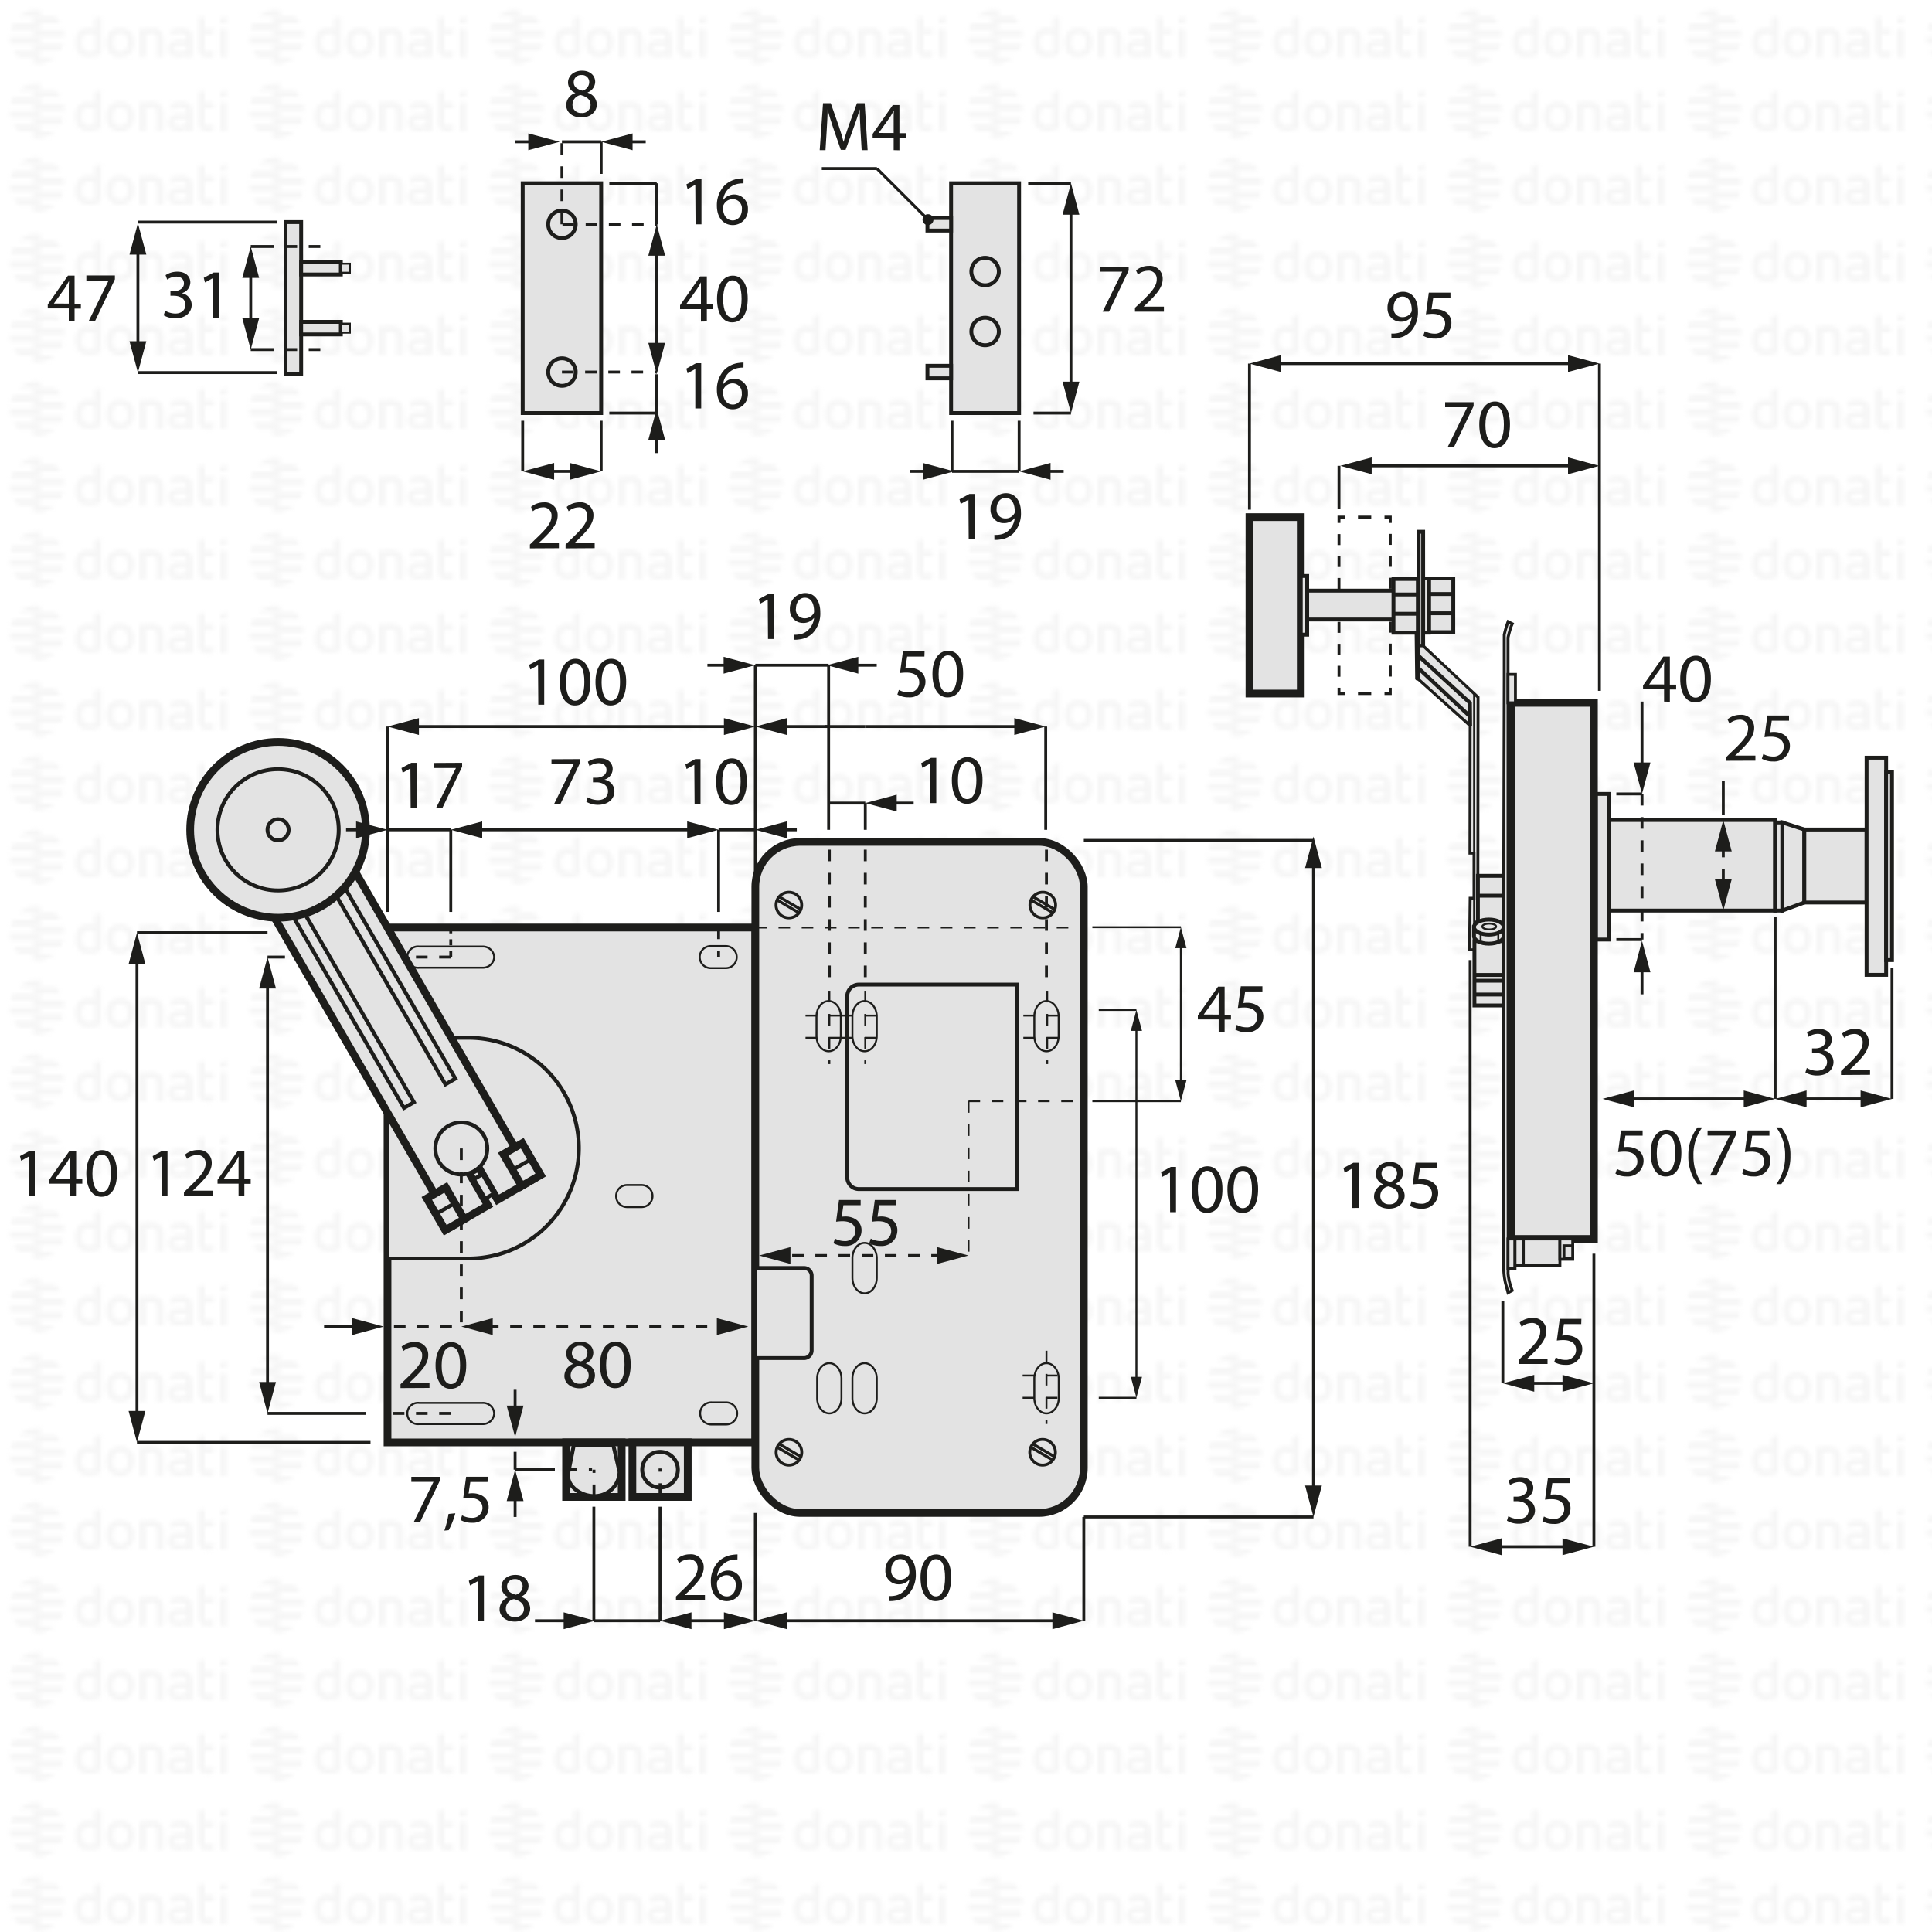 <svg xmlns="http://www.w3.org/2000/svg" xmlns:xlink="http://www.w3.org/1999/xlink" viewBox="0 0 500 500"><defs><style>.cls-1,.cls-10,.cls-11,.cls-13,.cls-16,.cls-17,.cls-18,.cls-20,.cls-21,.cls-4,.cls-5,.cls-6{fill:none;}.cls-2{fill:#f6f6f6;}.cls-3{fill:url(#DONATI_WATERMARK);}.cls-10,.cls-11,.cls-12,.cls-13,.cls-14,.cls-15,.cls-16,.cls-17,.cls-18,.cls-19,.cls-20,.cls-21,.cls-4,.cls-5,.cls-6,.cls-8,.cls-9{stroke:#1d1d1b;stroke-miterlimit:10;}.cls-12,.cls-17,.cls-18,.cls-20,.cls-4,.cls-5,.cls-6{stroke-width:0.75px;}.cls-5{stroke-dasharray:3.43 3.43;}.cls-6{stroke-dasharray:2.84 2.84;}.cls-7{fill:#1d1d1b;}.cls-12,.cls-14,.cls-15,.cls-19,.cls-8,.cls-9{fill:#e3e3e3;}.cls-8{stroke-width:2px;}.cls-11,.cls-14,.cls-15,.cls-16{stroke-linecap:round;}.cls-13,.cls-15,.cls-16,.cls-19,.cls-21{stroke-width:0.5px;}.cls-17{stroke-dasharray:3 3;}.cls-18,.cls-21{stroke-dasharray:3;}.cls-20{stroke-dasharray:1.55 1.55;}</style><pattern id="DONATI_WATERMARK" data-name="DONATI WATERMARK" width="61.14" height="57.34" patternUnits="userSpaceOnUse" viewBox="0 0 61.14 57.34"><rect class="cls-1" width="61.14" height="57.34"/><polygon class="cls-2" points="8.55 51.31 8.55 51.31 9.43 51.31 10.57 51.31 10.57 51.31 9.43 51.31 8.55 51.31 8.55 51.31"/><polygon class="cls-2" points="8.55 53.08 8.55 53.08 9.23 53.08 10.57 53.08 10.57 53.08 9.23 53.08 8.55 53.08 8.55 53.08"/><polygon class="cls-2" points="10.57 44.26 10.57 44.26 9.69 44.26 8.55 44.26 8.55 44.26 9.69 44.26 10.57 44.26 10.57 44.26"/><path class="cls-2" d="M57,44.21V42.86l1.69-.33v1.68Zm1.69,1.41V53h-1.7V45.62ZM53,47.12v3.43a1.2,1.2,0,0,0,.14.76.82.82,0,0,0,.69.22,5.65,5.65,0,0,0,1.22-.2l.22,0v1.6a7.58,7.58,0,0,1-1.57.23c-1.56,0-2.38-.9-2.38-2.59V42.86L53,42.53v3.08h2.28v1.51ZM49.82,53H48.19v-.27l-.24.06a8.27,8.27,0,0,1-1.86.3c-1.61,0-2.6-.85-2.6-2.22,0-1.08.55-2.37,3.21-2.37h1.47v-.46c0-.76-.39-1.09-1.28-1.09a8.18,8.18,0,0,0-2.13.38l-.56.16v-1.6l.21-.06A8.73,8.73,0,0,1,47,45.42c1.82,0,2.86.95,2.86,2.62v2.74h0V53Zm-1.64-1.72V50h-1.6c-1.24,0-1.4.48-1.4.9s.11.8,1.1.8a6.43,6.43,0,0,0,1.39-.21l.51-.13ZM40.57,53v-4.7c0-.92-.41-1.32-1.35-1.32a5.76,5.76,0,0,0-1.49.21V53H36V45.6h1.64a8,8,0,0,1,1.65-.17c1.88,0,3,1,3,2.77V53Zm-5.88-3.77c0,2.37-1.39,3.85-3.62,3.85s-3.56-1.48-3.56-3.85,1.38-3.84,3.61-3.84,3.57,1.47,3.57,3.84Zm-1.73,0c0-1.53-.67-2.37-1.89-2.37-1.52,0-1.84,1.29-1.84,2.37s.33,2.38,1.89,2.38S33,50.34,33,49.26Zm-6.8,2.28a1.16,1.16,0,0,1-1,1.22,8,8,0,0,1-2.25.32c-2.17,0-3.47-1.42-3.47-3.79s1.24-3.84,3.4-3.84a5.54,5.54,0,0,1,1.62.29V42.86l.19,0,.61-.12.6-.11.29-.06v9Zm-1.69-.19V47.26A7,7,0,0,0,23,47c-1.23,0-1.83.75-1.83,2.27s.63,2.28,1.87,2.28a6,6,0,0,0,1.46-.2ZM10.63,47.79H8.55V46h7.84a6.92,6.92,0,0,1,.22,1.77Zm.75-3.53H8.55V42.49h5.67a7.07,7.07,0,0,1,1.45,1.77ZM9.89,49.55h6.5a7,7,0,0,1-.72,1.76H8.55V49.55Zm0,3.53h4.34a7,7,0,0,1-3.65,1.68h-.08a5.74,5.74,0,0,1-.93.07,7.79,7.79,0,0,1-1-.07h0V53.08Z"/><path class="cls-2" d="M9.88,53.08h-5a7.17,7.17,0,0,1-1.44-1.76h7.12v1.76Zm0-3.53H2.72a7.25,7.25,0,0,1-.22-1.76h8.07v1.76ZM9.22,46H2.72a6.82,6.82,0,0,1,.73-1.76h7.12V46Zm0-3.53H4.89a7.11,7.11,0,0,1,3.66-1.68h.07a7.3,7.3,0,0,1,.94-.07,7.93,7.93,0,0,1,1,.07h0v1.68Z"/><polygon class="cls-2" points="8.55 32.2 8.55 32.2 9.43 32.2 10.57 32.2 10.57 32.2 9.43 32.2 8.55 32.2 8.55 32.2"/><polygon class="cls-2" points="8.55 33.96 8.55 33.97 9.23 33.97 10.57 33.97 10.57 33.96 9.23 33.96 8.55 33.96 8.55 33.96"/><polygon class="cls-2" points="10.57 25.14 10.57 25.14 9.69 25.14 8.55 25.14 8.55 25.14 9.69 25.14 10.57 25.14 10.57 25.14"/><path class="cls-2" d="M57,25.09V23.74l1.69-.32v1.67Zm1.69,1.42v7.4h-1.7v-7.4ZM53,28v3.44a1.22,1.22,0,0,0,.14.76.85.85,0,0,0,.69.22,5.65,5.65,0,0,0,1.22-.2l.22,0v1.59A7.58,7.58,0,0,1,53.7,34c-1.56,0-2.38-.89-2.38-2.59V23.74L53,23.42v3.07h2.28V28Zm-3.19,5.91H48.19v-.27L48,33.7a8.27,8.27,0,0,1-1.86.3c-1.61,0-2.6-.84-2.6-2.21,0-1.08.55-2.37,3.21-2.37h1.47V29c0-.76-.39-1.1-1.28-1.1a8.63,8.63,0,0,0-2.13.38l-.56.17v-1.6l.21-.06A8.79,8.79,0,0,1,47,26.3c1.82,0,2.86,1,2.86,2.63v2.73h0v2.25ZM48.18,32.2V30.84h-1.6c-1.24,0-1.4.48-1.4.9s.11.79,1.1.79a6.43,6.43,0,0,0,1.39-.21l.51-.12Zm-7.61,1.71v-4.7c0-.92-.41-1.31-1.35-1.31a5.76,5.76,0,0,0-1.49.21v5.8H36V26.49h1.64a7.39,7.39,0,0,1,1.65-.17c1.88,0,3,1,3,2.77v4.81Zm-5.88-3.76c0,2.37-1.39,3.84-3.62,3.84s-3.56-1.47-3.56-3.84,1.38-3.85,3.61-3.85,3.57,1.47,3.57,3.85Zm-1.73,0c0-1.54-.67-2.38-1.89-2.38-1.52,0-1.84,1.29-1.84,2.38s.33,2.37,1.89,2.37S33,31.23,33,30.15Zm-6.8,2.27a1.16,1.16,0,0,1-1,1.23,8.39,8.39,0,0,1-2.25.32c-2.17,0-3.47-1.42-3.47-3.8s1.24-3.83,3.4-3.83a5.47,5.47,0,0,1,1.62.28V23.74l.19,0,.61-.12.6-.12.29,0v9Zm-1.69-.19V28.15a7,7,0,0,0-1.5-.26c-1.23,0-1.83.74-1.83,2.27s.63,2.27,1.87,2.27a5.52,5.52,0,0,0,1.46-.2ZM10.63,28.67H8.55V26.91h7.84a6.79,6.79,0,0,1,.22,1.76Zm.75-3.53H8.55V23.38h5.67a7,7,0,0,1,1.45,1.76Zm-1.49,5.3h6.5a7.32,7.32,0,0,1-.72,1.76H8.55V30.44Zm0,3.53h4.34a7,7,0,0,1-3.65,1.68h-.08a7.14,7.14,0,0,1-.93.07,6.27,6.27,0,0,1-1-.08h0V34Z"/><path class="cls-2" d="M9.88,34h-5A7,7,0,0,1,3.45,32.2h7.12V34Zm0-3.52H2.72a7.4,7.4,0,0,1-.22-1.77h8.07v1.77Zm-.67-3.53H2.72a6.88,6.88,0,0,1,.73-1.77h7.12v1.77Zm0-3.53H4.89a7,7,0,0,1,3.66-1.69h.07a7.3,7.3,0,0,1,.94-.07,7.93,7.93,0,0,1,1,.08h0v1.69Z"/><polygon class="cls-2" points="8.55 13.09 8.55 13.09 9.43 13.09 10.57 13.09 10.57 13.09 9.43 13.09 8.55 13.09 8.55 13.09"/><polygon class="cls-2" points="8.55 14.85 8.55 14.85 9.23 14.85 10.57 14.85 10.57 14.85 9.23 14.85 8.55 14.85 8.55 14.85"/><polygon class="cls-2" points="10.57 6.03 10.57 6.03 9.69 6.03 8.55 6.03 8.55 6.03 9.69 6.03 10.57 6.03 10.57 6.03"/><path class="cls-2" d="M57,6V4.63l1.69-.33V6ZM58.64,7.4v7.4h-1.7V7.4ZM53,8.89v3.43a1.2,1.2,0,0,0,.14.76.83.83,0,0,0,.69.23,5.89,5.89,0,0,0,1.22-.21l.22,0v1.6a7.58,7.58,0,0,1-1.57.23c-1.56,0-2.38-.9-2.38-2.59V4.63L53,4.3V7.38h2.28V8.89ZM49.82,14.8H48.19v-.27l-.24.06a8.27,8.27,0,0,1-1.86.3c-1.61,0-2.6-.85-2.6-2.22,0-1.08.55-2.37,3.21-2.37h1.47V9.84c0-.76-.39-1.09-1.28-1.09a8.18,8.18,0,0,0-2.13.38l-.56.16V7.7l.21-.06A8.46,8.46,0,0,1,47,7.19c1.82,0,2.86,1,2.86,2.63v2.73h0V14.8Zm-1.64-1.72V11.72h-1.6c-1.24,0-1.4.48-1.4.9s.11.8,1.1.8a6.43,6.43,0,0,0,1.39-.21l.51-.13ZM40.57,14.8V10.1c0-.92-.41-1.31-1.35-1.31a5.61,5.61,0,0,0-1.49.2V14.8H36V7.37h1.64v0a7.5,7.5,0,0,1,1.65-.18c1.88,0,3,1,3,2.77V14.8ZM34.69,11c0,2.37-1.39,3.85-3.62,3.85S27.51,13.4,27.51,11s1.38-3.84,3.61-3.84S34.69,8.66,34.69,11ZM33,11c0-1.53-.67-2.37-1.89-2.37-1.52,0-1.84,1.29-1.84,2.37s.33,2.38,1.89,2.38S33,12.12,33,11Zm-6.8,2.28a1.15,1.15,0,0,1-1,1.22,8,8,0,0,1-2.25.32c-2.17,0-3.47-1.42-3.47-3.79s1.24-3.84,3.4-3.84a5.54,5.54,0,0,1,1.62.29V4.63l.19,0,.61-.12.6-.11.29-.06v9Zm-1.69-.19V9A7,7,0,0,0,23,8.77c-1.23,0-1.83.75-1.83,2.27s.63,2.28,1.87,2.28a6,6,0,0,0,1.46-.2ZM10.63,9.56H8.55V7.79h7.84a6.92,6.92,0,0,1,.22,1.77ZM11.38,6H8.55V4.26h5.67A7.07,7.07,0,0,1,15.67,6ZM9.89,11.32h6.5a7.23,7.23,0,0,1-.72,1.77H8.55V11.32Zm0,3.53h4.34a7,7,0,0,1-3.65,1.68h-.08a5.74,5.74,0,0,1-.93.06,6.28,6.28,0,0,1-1-.07h0V14.85Z"/><path class="cls-2" d="M9.88,14.85h-5a7,7,0,0,1-1.44-1.76h7.12v1.76Zm0-3.53H2.72A7.25,7.25,0,0,1,2.5,9.56h8.07v1.76ZM9.22,7.79H2.72A7,7,0,0,1,3.45,6h7.12V7.79Zm0-3.53H4.89A7.11,7.11,0,0,1,8.55,2.58h.07a7.3,7.3,0,0,1,.94-.07,7.93,7.93,0,0,1,1,.07h0V4.26Z"/></pattern></defs><title>DJ06745</title><g id="WATERMARK"><rect class="cls-3" width="500" height="500"/></g><g id="ILLUSTRAZIONE"><polyline class="cls-4" points="359.81 177.99 359.81 179.49 358.31 179.49"/><line class="cls-5" x1="354.88" y1="179.49" x2="349.74" y2="179.49"/><polyline class="cls-4" points="348.03 179.49 346.53 179.49 346.53 177.99"/><line class="cls-6" x1="346.53" y1="175.14" x2="346.53" y2="136.75"/><polyline class="cls-4" points="346.53 135.33 346.53 133.83 348.03 133.83"/><line class="cls-5" x1="351.45" y1="133.83" x2="356.6" y2="133.83"/><polyline class="cls-4" points="358.31 133.83 359.81 133.83 359.81 135.33"/><line class="cls-6" x1="359.81" y1="138.17" x2="359.81" y2="176.56"/><line class="cls-4" x1="323.36" y1="131.9" x2="323.36" y2="94.1"/><line class="cls-4" x1="413.93" y1="178.79" x2="413.93" y2="94.1"/><line class="cls-4" x1="330" y1="94.1" x2="407.28" y2="94.1"/><polygon class="cls-7" points="331.49 96.28 323.36 94.1 331.49 91.92 331.49 96.28"/><polygon class="cls-7" points="405.8 96.28 413.93 94.1 405.8 91.92 405.8 96.28"/><line class="cls-4" x1="346.53" y1="131.67" x2="346.53" y2="120.56"/><line class="cls-4" x1="407.28" y1="120.56" x2="353.5" y2="120.56"/><polygon class="cls-7" points="405.8 118.38 413.93 120.56 405.8 122.74 405.8 118.38"/><polygon class="cls-7" points="354.99 118.38 346.86 120.56 354.99 122.74 354.99 118.38"/><path class="cls-7" d="M360.08,86.33a6,6,0,0,0,1.28-.06,4.38,4.38,0,0,0,2.45-1.13A5.18,5.18,0,0,0,365.36,82h-.06a3.43,3.43,0,0,1-2.75,1.26,3.4,3.4,0,0,1-3.46-3.59,4,4,0,0,1,4-4.16c2.39,0,3.87,1.95,3.87,4.94a7.41,7.41,0,0,1-2,5.49,5.9,5.9,0,0,1-3.4,1.57,8.08,8.08,0,0,1-1.46.09Zm.58-6.74a2.25,2.25,0,0,0,2.25,2.49,2.61,2.61,0,0,0,2.3-1.22,1.08,1.08,0,0,0,.15-.58c0-2-.74-3.53-2.4-3.53C361.61,76.75,360.66,77.94,360.66,79.59Z"/><path class="cls-7" d="M375.38,77.07h-4.46l-.45,3a5.78,5.78,0,0,1,.95-.07,5,5,0,0,1,2.52.63,3.33,3.33,0,0,1,1.68,3,4.06,4.06,0,0,1-4.36,4,5.74,5.74,0,0,1-2.92-.72l.4-1.2a5.31,5.31,0,0,0,2.5.65A2.59,2.59,0,0,0,374,83.83c0-1.52-1-2.6-3.36-2.6a12.62,12.62,0,0,0-1.62.13l.75-5.62h5.6Z"/><path class="cls-7" d="M381.37,104.09v1l-5.1,10.66h-1.64l5.08-10.35v0H374v-1.31Z"/><path class="cls-7" d="M390.78,109.81c0,4-1.47,6.18-4.07,6.18-2.28,0-3.83-2.14-3.87-6s1.69-6.08,4.07-6.08S390.78,106.08,390.78,109.81Zm-6.35.18c0,3.05.93,4.77,2.37,4.77,1.62,0,2.4-1.89,2.4-4.88s-.74-4.77-2.38-4.77C385.43,105.11,384.43,106.81,384.43,110Z"/><rect class="cls-8" x="323.36" y="133.83" width="13.28" height="45.66"/><rect class="cls-9" x="336.64" y="149.06" width="1.66" height="15.19"/><rect class="cls-9" x="338.3" y="152.86" width="22.58" height="7.47"/><rect class="cls-9" x="360.63" y="149.83" width="6.31" height="13.91"/><line class="cls-10" x1="360.63" y1="153.85" x2="366.94" y2="153.85"/><line class="cls-10" x1="360.63" y1="158.84" x2="366.94" y2="158.84"/><rect class="cls-9" x="369.8" y="149.7" width="6.31" height="13.91"/><line class="cls-10" x1="369.8" y1="153.73" x2="376.11" y2="153.73"/><line class="cls-10" x1="369.8" y1="158.71" x2="376.11" y2="158.71"/><rect class="cls-9" x="368.31" y="149.7" width="1.49" height="14.03"/><rect class="cls-9" x="367.15" y="137.62" width="1.16" height="29.51"/><line class="cls-11" x1="366.61" y1="163.73" x2="366.75" y2="175.6"/><polygon class="cls-12" points="367.15 175.85 367.15 167.14 368.31 167.14 382.52 180.45 382.46 238.23 381.58 239.11 381.58 245.81 380.31 245.81 380.47 232.47 381.47 232.47 381.47 220.79 380.42 220.79 380.47 187.81 367.15 175.85"/><polyline class="cls-10" points="367.15 169.77 380.42 181.89 380.47 187.81"/><line class="cls-10" x1="367.15" y1="172.98" x2="380.47" y2="185.43"/><line class="cls-13" x1="381.5" y1="179.42" x2="381.5" y2="220.96"/><line class="cls-13" x1="381.5" y1="232.47" x2="381.5" y2="239.46"/><rect class="cls-14" x="382.48" y="226.66" width="6.7" height="14.4"/><line class="cls-11" x1="382.51" y1="231.81" x2="389.17" y2="231.81"/><rect class="cls-14" x="381.58" y="243.56" width="7.59" height="16.65"/><line class="cls-11" x1="381.9" y1="257.38" x2="388.93" y2="257.38"/><line class="cls-11" x1="381.9" y1="253.81" x2="388.93" y2="253.81"/><line class="cls-11" x1="381.9" y1="252.31" x2="388.93" y2="252.31"/><path class="cls-14" d="M389.17,242.28c0,1.08-1.72,1.95-3.85,1.95s-3.85-.87-3.85-1.95v-2.35h7.7Z"/><ellipse class="cls-14" cx="385.32" cy="239.93" rx="3.85" ry="1.95"/><ellipse class="cls-15" cx="385.41" cy="239.79" rx="1.79" ry="0.76"/><line class="cls-16" x1="383.18" y1="241.56" x2="383.18" y2="243.75"/><line class="cls-16" x1="387.76" y1="241.56" x2="387.76" y2="243.64"/><rect class="cls-8" x="391.18" y="181.89" width="21.33" height="138.75"/><path class="cls-12" d="M390.29,160.89a26,26,0,0,0-1,3.4c0,.71,0,11.42,0,11.42l-.13,50.95V328.59a19.73,19.73,0,0,0,.46,3.52c.37,1.33.66,2.45.66,2.45l1.08-.58a16.21,16.21,0,0,1-1.08-4.4c.09-1.37,0-37.77,0-37.77V165a28.79,28.79,0,0,1,.81-2.91l.29-.66Z"/><rect class="cls-12" x="390.27" y="174.53" width="1.92" height="7.36"/><rect class="cls-12" x="390.27" y="320.64" width="1.81" height="7.64"/><rect class="cls-12" x="392.08" y="320.64" width="2.16" height="6.81"/><rect class="cls-12" x="394.24" y="320.64" width="9.46" height="6.81"/><rect class="cls-12" x="403.7" y="320.64" width="3.32" height="5.26"/><rect class="cls-12" x="404.75" y="322.41" width="2.27" height="3.32"/><rect class="cls-9" x="413.04" y="205.47" width="3.36" height="37.69"/><rect class="cls-9" x="416.4" y="212.22" width="43" height="23.44"/><rect class="cls-9" x="459.41" y="212.86" width="1.87" height="22.8"/><polygon class="cls-9" points="461.27 235.66 466.96 233.57 466.96 214.68 461.27 212.86 461.27 235.66"/><rect class="cls-9" x="466.96" y="214.68" width="16.11" height="18.89"/><rect class="cls-9" x="483.07" y="196.09" width="5.06" height="56.2"/><rect class="cls-9" x="488.13" y="199.77" width="1.52" height="48.7"/><line class="cls-4" x1="388.93" y1="336.75" x2="388.93" y2="358"/><line class="cls-4" x1="412.5" y1="324.46" x2="412.5" y2="400.29"/><line class="cls-4" x1="395.57" y1="358" x2="405.86" y2="358"/><polygon class="cls-7" points="397.06 360.18 388.93 358 397.06 355.82 397.06 360.18"/><polygon class="cls-7" points="404.37 360.18 412.5 358 404.37 355.82 404.37 360.18"/><line class="cls-4" x1="380.47" y1="248.47" x2="380.47" y2="400.29"/><line class="cls-4" x1="387.12" y1="400.29" x2="405.86" y2="400.29"/><polygon class="cls-7" points="388.6 402.47 380.47 400.29 388.6 398.11 388.6 402.47"/><polygon class="cls-7" points="404.37 402.47 412.5 400.29 404.37 398.11 404.37 402.47"/><path class="cls-7" d="M390.36,392.39a5.41,5.41,0,0,0,2.59.73c2,0,2.67-1.29,2.65-2.26,0-1.64-1.49-2.35-3-2.35h-.89v-1.18h.89c1.15,0,2.61-.6,2.61-2,0-.94-.6-1.77-2.06-1.77a4.33,4.33,0,0,0-2.34.78l-.41-1.16a5.56,5.56,0,0,1,3.06-.9c2.3,0,3.35,1.37,3.35,2.79a2.91,2.91,0,0,1-2.16,2.76v0a3.05,3.05,0,0,1,2.61,3c0,1.87-1.46,3.51-4.27,3.51a5.92,5.92,0,0,1-3-.79Z"/><path class="cls-7" d="M406.2,383.83h-4.46l-.45,3a5.78,5.78,0,0,1,.95-.07,5,5,0,0,1,2.52.63,3.33,3.33,0,0,1,1.68,3,4.06,4.06,0,0,1-4.36,4,5.74,5.74,0,0,1-2.92-.72l.4-1.2a5.32,5.32,0,0,0,2.5.64,2.58,2.58,0,0,0,2.77-2.54c0-1.51-1-2.59-3.36-2.59a11,11,0,0,0-1.62.13l.75-5.62h5.6Z"/><path class="cls-7" d="M393,353v-1l1.24-1.2c3-2.85,4.34-4.36,4.36-6.12a2.09,2.09,0,0,0-2.32-2.29,4,4,0,0,0-2.49,1l-.5-1.12a5.15,5.15,0,0,1,3.31-1.18,3.29,3.29,0,0,1,3.58,3.4c0,2.16-1.56,3.9-4,6.28l-.94.87v0h5.26V353Z"/><path class="cls-7" d="M409.22,342.66h-4.47l-.45,3a7.33,7.33,0,0,1,1-.07,5,5,0,0,1,2.52.63,3.33,3.33,0,0,1,1.67,3,4.06,4.06,0,0,1-4.35,4,5.74,5.74,0,0,1-2.92-.72l.4-1.2a5.19,5.19,0,0,0,2.5.65,2.59,2.59,0,0,0,2.77-2.54c0-1.52-1-2.6-3.37-2.6a12.94,12.94,0,0,0-1.62.13l.76-5.62h5.6Z"/><path class="cls-7" d="M425.11,293.9h-4.46l-.45,3a5.78,5.78,0,0,1,.95-.07,5,5,0,0,1,2.52.63,3.33,3.33,0,0,1,1.68,3,4.06,4.06,0,0,1-4.36,4,5.74,5.74,0,0,1-2.92-.72l.4-1.21a5.23,5.23,0,0,0,2.5.65,2.58,2.58,0,0,0,2.78-2.54c0-1.51-1-2.59-3.37-2.59a11,11,0,0,0-1.62.13l.75-5.62h5.6Z"/><path class="cls-7" d="M435.14,298.3c0,4-1.48,6.17-4.07,6.17-2.29,0-3.83-2.14-3.87-6s1.69-6.09,4.07-6.09S435.14,294.57,435.14,298.3Zm-6.36.18c0,3,.94,4.77,2.38,4.77,1.62,0,2.39-1.89,2.39-4.88s-.73-4.77-2.37-4.77C429.79,293.6,428.78,295.29,428.78,298.48Z"/><path class="cls-7" d="M440.54,291.78a11.81,11.81,0,0,0-2.27,7.36,12.11,12.11,0,0,0,2.27,7.31H439.3a11.6,11.6,0,0,1-2.36-7.31,11.83,11.83,0,0,1,2.36-7.36Z"/><path class="cls-7" d="M449.31,292.57v1l-5.1,10.66h-1.64l5.08-10.35v0h-5.73v-1.31Z"/><path class="cls-7" d="M457.93,293.9h-4.47l-.45,3a5.78,5.78,0,0,1,.95-.07,5,5,0,0,1,2.53.63,3.34,3.34,0,0,1,1.67,3,4.06,4.06,0,0,1-4.36,4,5.67,5.67,0,0,1-2.91-.72l.39-1.21a5.24,5.24,0,0,0,2.51.65,2.58,2.58,0,0,0,2.77-2.54c0-1.51-1-2.59-3.37-2.59a11,11,0,0,0-1.62.13l.76-5.62h5.6Z"/><path class="cls-7" d="M459.72,306.45a12.16,12.16,0,0,0,2.27-7.36,11.91,11.91,0,0,0-2.27-7.31H461a11.47,11.47,0,0,1,2.36,7.33,11.7,11.7,0,0,1-2.36,7.34Z"/><path class="cls-7" d="M467.6,276.38a5.26,5.26,0,0,0,2.59.74c2,0,2.66-1.29,2.65-2.27,0-1.64-1.5-2.34-3-2.34h-.88v-1.19h.88c1.15,0,2.61-.59,2.61-2,0-.93-.59-1.76-2.05-1.76a4.27,4.27,0,0,0-2.34.77l-.41-1.15a5.56,5.56,0,0,1,3.06-.9c2.3,0,3.35,1.37,3.35,2.79a2.93,2.93,0,0,1-2.17,2.76v0a3.06,3.06,0,0,1,2.62,3c0,1.87-1.46,3.51-4.27,3.51a5.89,5.89,0,0,1-3-.79Z"/><path class="cls-7" d="M476.45,278.2v-1L477.7,276c3-2.84,4.34-4.35,4.35-6.12a2.08,2.08,0,0,0-2.32-2.28,4,4,0,0,0-2.48,1l-.51-1.12a5.1,5.1,0,0,1,3.31-1.19,3.29,3.29,0,0,1,3.59,3.4c0,2.16-1.57,3.91-4,6.29l-.93.86v0h5.26v1.31Z"/><path class="cls-7" d="M446.8,196.89v-1l1.24-1.21c3-2.84,4.34-4.36,4.36-6.12a2.09,2.09,0,0,0-2.33-2.29,4,4,0,0,0-2.48,1l-.51-1.11A5.12,5.12,0,0,1,450.4,185a3.29,3.29,0,0,1,3.58,3.4c0,2.16-1.57,3.91-4,6.29l-.94.86v0h5.26v1.31Z"/><path class="cls-7" d="M463,186.52h-4.47l-.45,3a5.61,5.61,0,0,1,.95-.08,5,5,0,0,1,2.53.63,3.36,3.36,0,0,1,1.67,3,4.06,4.06,0,0,1-4.36,4,5.67,5.67,0,0,1-2.91-.72l.39-1.21a5.24,5.24,0,0,0,2.51.65,2.58,2.58,0,0,0,2.77-2.54c0-1.51-1-2.59-3.37-2.59a12.87,12.87,0,0,0-1.62.12l.76-5.61H463Z"/><path class="cls-7" d="M430.66,181.57v-3.18h-5.44v-1l5.23-7.47h1.71v7.27h1.63v1.25h-1.63v3.18Zm0-4.43v-3.9c0-.62,0-1.23.06-1.84h-.06c-.36.68-.65,1.19-1,1.73l-2.86,4v0Z"/><path class="cls-7" d="M442.78,175.6c0,4-1.48,6.17-4.07,6.17-2.29,0-3.84-2.14-3.87-6s1.69-6.09,4.07-6.09S442.78,171.87,442.78,175.6Zm-6.36.18c0,3,.94,4.77,2.38,4.77,1.62,0,2.39-1.89,2.39-4.88s-.74-4.77-2.37-4.77C437.43,170.9,436.42,172.59,436.42,175.78Z"/><line class="cls-4" x1="459.41" y1="237.35" x2="459.41" y2="284.39"/><line class="cls-4" x1="421.37" y1="284.39" x2="452.76" y2="284.39"/><polygon class="cls-7" points="422.85 286.57 414.72 284.39 422.85 282.21 422.85 286.57"/><polygon class="cls-7" points="451.28 286.57 459.41 284.39 451.28 282.21 451.28 286.57"/><line class="cls-4" x1="489.65" y1="250.41" x2="489.65" y2="284.39"/><line class="cls-4" x1="466.05" y1="284.39" x2="483.01" y2="284.39"/><polygon class="cls-7" points="467.54 286.57 459.41 284.39 467.54 282.21 467.54 286.57"/><polygon class="cls-7" points="481.52 286.57 489.65 284.39 481.52 282.21 481.52 286.57"/><line class="cls-4" x1="418.31" y1="205.47" x2="424.95" y2="205.47"/><line class="cls-4" x1="418.31" y1="243.16" x2="424.95" y2="243.16"/><line class="cls-17" x1="445.99" y1="218.87" x2="445.99" y2="229.02"/><polygon class="cls-7" points="443.81 220.35 445.99 212.22 448.17 220.35 443.81 220.35"/><polygon class="cls-7" points="443.81 227.53 445.99 235.66 448.17 227.53 443.81 227.53"/><line class="cls-18" x1="424.95" y1="205.47" x2="424.95" y2="243.16"/><line class="cls-4" x1="445.99" y1="210.9" x2="445.99" y2="202.05"/><line class="cls-4" x1="424.95" y1="198.82" x2="424.95" y2="181.57"/><polygon class="cls-7" points="427.13 197.34 424.95 205.47 422.77 197.34 427.13 197.34"/><line class="cls-4" x1="424.95" y1="250.14" x2="424.95" y2="257.33"/><polygon class="cls-7" points="422.77 251.62 424.95 243.49 427.13 251.62 422.77 251.62"/><rect class="cls-8" x="100.29" y="240.05" width="95.19" height="133.25"/><path class="cls-19" d="M127.9,247.69a2.92,2.92,0,0,0-3-2.73h-16.4a2.76,2.76,0,1,0,0,5.48h16.4v0A2.9,2.9,0,0,0,127.9,247.69Z"/><path class="cls-19" d="M127.9,365.79a2.9,2.9,0,0,0-3-2.72v0h-16.4a2.76,2.76,0,1,0,0,5.48h16.4A2.92,2.92,0,0,0,127.9,365.79Z"/><path class="cls-9" d="M121.25,268.58h-21V325.7h21a28.56,28.56,0,1,0,0-57.12Z"/><polygon class="cls-8" points="117.22 317.21 71.18 237.71 91.96 225.68 138 305.18 128.78 310.52 123.86 302.12 121.37 303.5 126.28 311.96 117.22 317.21"/><rect class="cls-9" x="90.11" y="232.92" width="2.97" height="56.9" transform="translate(-118.65 81.08) rotate(-30.07)"/><rect class="cls-9" x="100.84" y="226.8" width="2.97" height="56.9" transform="translate(-114.14 85.64) rotate(-30.07)"/><rect class="cls-9" x="122.32" y="305.77" width="5.83" height="2.58" transform="translate(328.2 44.81) rotate(59.93)"/><circle class="cls-9" cx="119.39" cy="297.22" r="6.73"/><circle class="cls-8" cx="71.97" cy="214.76" r="22.75"/><circle class="cls-9" cx="71.97" cy="214.76" r="15.69"/><circle class="cls-9" cx="71.97" cy="214.76" r="2.74"/><rect class="cls-8" x="110.56" y="310.04" width="9.52" height="5.67" transform="translate(328.28 56.28) rotate(59.93)"/><line class="cls-10" x1="113.02" y1="314.07" x2="117.51" y2="311.49"/><rect class="cls-8" x="130.34" y="298.58" width="9.52" height="5.67" transform="translate(328.24 33.45) rotate(59.93)"/><line class="cls-10" x1="132.75" y1="302.71" x2="137.24" y2="300.12"/><path class="cls-19" d="M168.87,309.53a2.85,2.85,0,0,0-2.78-2.85h-3.78a2.86,2.86,0,0,0,0,5.72h3.78A2.86,2.86,0,0,0,168.87,309.53Z"/><path class="cls-19" d="M190.78,365.79a2.85,2.85,0,0,0-2.77-2.85h-3.78a2.86,2.86,0,1,0,0,5.71H188A2.85,2.85,0,0,0,190.78,365.79Z"/><path class="cls-19" d="M190.67,247.69a2.85,2.85,0,0,0-2.77-2.85h-3.78a2.86,2.86,0,1,0,0,5.71h3.78A2.85,2.85,0,0,0,190.67,247.69Z"/><rect class="cls-8" x="163.66" y="373.29" width="14.33" height="14.11"/><circle class="cls-9" cx="170.82" cy="380.35" r="4.62"/><rect class="cls-8" x="146.5" y="373.29" width="14.39" height="14.11"/><path class="cls-9" d="M160.34,380.93a6.45,6.45,0,0,1-6.62,6.25c-3.65,0-7.4-2.88-6.61-6.25l1.38-6.89h10.24Z"/><line class="cls-4" x1="100.29" y1="236.01" x2="100.29" y2="188.03"/><line class="cls-4" x1="195.48" y1="236.01" x2="195.48" y2="172.16"/><line class="cls-4" x1="106.93" y1="188.03" x2="188.84" y2="188.03"/><polygon class="cls-7" points="108.42 190.21 100.29 188.03 108.42 185.85 108.42 190.21"/><polygon class="cls-7" points="187.35 190.21 195.48 188.03 187.35 185.85 187.35 190.21"/><line class="cls-4" x1="116.66" y1="236.01" x2="116.66" y2="214.76"/><line class="cls-4" x1="185.97" y1="236.01" x2="185.97" y2="214.76"/><line class="cls-4" x1="123.31" y1="214.76" x2="179.32" y2="214.76"/><polygon class="cls-7" points="124.8 216.93 116.66 214.75 124.8 212.58 124.8 216.93"/><polygon class="cls-7" points="177.84 216.93 185.97 214.75 177.84 212.58 177.84 216.93"/><line class="cls-4" x1="100.29" y1="214.76" x2="116.66" y2="214.76"/><line class="cls-4" x1="185.97" y1="214.76" x2="195.48" y2="214.76"/><line class="cls-4" x1="202.12" y1="214.76" x2="206.21" y2="214.76"/><polygon class="cls-7" points="203.61 216.93 195.48 214.75 203.61 212.58 203.61 216.93"/><line class="cls-4" x1="93.64" y1="214.76" x2="89.56" y2="214.76"/><polygon class="cls-7" points="92.16 212.58 100.29 214.75 92.16 216.93 92.16 212.58"/><line class="cls-4" x1="116.66" y1="240.05" x2="116.66" y2="241.55"/><line class="cls-20" x1="116.66" y1="243.09" x2="116.66" y2="245.41"/><line class="cls-4" x1="116.66" y1="246.19" x2="116.66" y2="247.69"/><line class="cls-18" x1="185.97" y1="240.05" x2="185.97" y2="247.69"/><line class="cls-4" x1="170.82" y1="389.93" x2="170.82" y2="419.45"/><line class="cls-4" x1="188.84" y1="419.45" x2="177.47" y2="419.45"/><polygon class="cls-7" points="187.35 417.27 195.48 419.45 187.35 421.63 187.35 417.27"/><polygon class="cls-7" points="178.95 417.27 170.82 419.45 178.95 421.63 178.95 417.27"/><line class="cls-4" x1="153.69" y1="389.93" x2="153.69" y2="419.45"/><line class="cls-4" x1="170.82" y1="419.45" x2="153.69" y2="419.45"/><line class="cls-4" x1="143.6" y1="380.35" x2="133.31" y2="380.35"/><line class="cls-4" x1="133.31" y1="375.73" x2="133.31" y2="380.35"/><line class="cls-4" x1="133.31" y1="392.59" x2="133.31" y2="386.99"/><polygon class="cls-7" points="135.49 388.48 133.31 380.35 131.13 388.48 135.49 388.48"/><line class="cls-4" x1="133.31" y1="359.68" x2="133.31" y2="365.27"/><polygon class="cls-7" points="131.13 363.78 133.31 371.91 135.49 363.78 131.13 363.78"/><line class="cls-4" x1="138.45" y1="419.45" x2="147.36" y2="419.45"/><polygon class="cls-7" points="145.87 421.63 154 419.45 145.87 417.27 145.87 421.63"/><path class="cls-7" d="M139.24,172.16h0l-2,1.09-.31-1.2,2.56-1.37h1.35v11.7h-1.53Z"/><path class="cls-7" d="M152.81,176.4c0,4-1.47,6.18-4.07,6.18-2.28,0-3.83-2.14-3.87-6s1.7-6.09,4.07-6.09S152.81,172.68,152.81,176.4Zm-6.35.18c0,3,.93,4.78,2.37,4.78,1.63,0,2.4-1.89,2.4-4.88s-.74-4.77-2.38-4.77C147.47,171.71,146.46,173.4,146.46,176.58Z"/><path class="cls-7" d="M162.05,176.4c0,4-1.48,6.18-4.07,6.18-2.29,0-3.84-2.14-3.87-6s1.69-6.09,4.07-6.09S162.05,172.68,162.05,176.4Zm-6.36.18c0,3,.94,4.78,2.38,4.78,1.62,0,2.39-1.89,2.39-4.88s-.74-4.77-2.37-4.77C156.7,171.71,155.69,173.4,155.69,176.58Z"/><path class="cls-7" d="M41.82,299.3h0l-2,1.1-.31-1.21L42,297.82h1.35v11.71H41.82Z"/><path class="cls-7" d="M47.61,309.53v-1l1.24-1.2c3-2.85,4.34-4.36,4.36-6.12a2.09,2.09,0,0,0-2.32-2.29,4,4,0,0,0-2.49,1l-.5-1.12a5.15,5.15,0,0,1,3.31-1.18A3.29,3.29,0,0,1,54.8,301c0,2.16-1.57,3.91-4,6.28l-.93.87v0h5.25v1.32Z"/><path class="cls-7" d="M61.74,309.53v-3.19H56.3v-1l5.23-7.48h1.71v7.28h1.64v1.24H63.24v3.19Zm0-4.43v-3.91c0-.61,0-1.22.06-1.84h-.06c-.36.69-.65,1.19-1,1.73l-2.86,4v0Z"/><path class="cls-7" d="M7.47,299.3h0l-2,1.1-.3-1.21,2.55-1.37H9v11.71H7.47Z"/><path class="cls-7" d="M18.16,309.53v-3.19H12.73v-1L18,297.82h1.71v7.28H21.3v1.24H19.66v3.19Zm0-4.43v-3.91c0-.61,0-1.22.06-1.84h-.06c-.36.69-.64,1.19-1,1.73l-2.86,4v0Z"/><path class="cls-7" d="M30.28,303.55c0,4-1.48,6.18-4.07,6.18-2.29,0-3.84-2.15-3.87-6s1.69-6.08,4.07-6.08S30.28,299.82,30.28,303.55Zm-6.36.18c0,3,.94,4.77,2.38,4.77,1.62,0,2.39-1.89,2.39-4.88s-.73-4.77-2.37-4.77C24.93,298.85,23.92,300.54,23.92,303.73Z"/><path class="cls-7" d="M150.1,196.45v1L145,208.15h-1.64l5.08-10.35v0h-5.72v-1.31Z"/><path class="cls-7" d="M152.11,206.34a5.42,5.42,0,0,0,2.6.73c2,0,2.66-1.29,2.64-2.27,0-1.63-1.49-2.34-3-2.34h-.89v-1.18h.89c1.15,0,2.61-.6,2.61-2,0-.94-.6-1.77-2.06-1.77a4.33,4.33,0,0,0-2.34.77l-.41-1.15a5.56,5.56,0,0,1,3.06-.9c2.31,0,3.35,1.37,3.35,2.79a2.91,2.91,0,0,1-2.16,2.76v0a3.05,3.05,0,0,1,2.61,3c0,1.87-1.46,3.51-4.27,3.51a6,6,0,0,1-3-.79Z"/><path class="cls-7" d="M179.69,197.93h0l-2,1.09-.3-1.2,2.55-1.37h1.35v11.7h-1.53Z"/><path class="cls-7" d="M193.27,202.18c0,4-1.48,6.17-4.07,6.17-2.29,0-3.84-2.14-3.87-6s1.69-6.09,4.07-6.09S193.27,198.45,193.27,202.18Zm-6.36.18c0,3,.94,4.77,2.38,4.77,1.62,0,2.39-1.89,2.39-4.88s-.74-4.77-2.37-4.77C187.92,197.48,186.91,199.17,186.91,202.36Z"/><path class="cls-7" d="M198.69,155.16h0l-2,1.09-.3-1.2,2.55-1.37h1.35v11.7h-1.53Z"/><path class="cls-7" d="M205.41,164.27a6.62,6.62,0,0,0,1.27-.06,4.35,4.35,0,0,0,2.45-1.13,5.07,5.07,0,0,0,1.55-3.12h-.05a3.42,3.42,0,0,1-2.76,1.26,3.39,3.39,0,0,1-3.45-3.58,4,4,0,0,1,4-4.16c2.4,0,3.87,2,3.87,4.94a7.41,7.41,0,0,1-2,5.49,5.82,5.82,0,0,1-3.41,1.56,7.16,7.16,0,0,1-1.45.09Zm.57-6.74a2.25,2.25,0,0,0,2.25,2.49,2.63,2.63,0,0,0,2.31-1.23,1,1,0,0,0,.14-.57c0-2-.74-3.53-2.39-3.53C206.94,154.69,206,155.88,206,157.53Z"/><path class="cls-7" d="M240.71,197.61h0l-2,1.1-.31-1.21,2.56-1.37h1.35v11.71h-1.53Z"/><path class="cls-7" d="M254.28,201.86c0,4-1.48,6.17-4.07,6.17-2.29,0-3.83-2.14-3.87-6s1.69-6.09,4.07-6.09S254.28,198.13,254.28,201.86Zm-6.36.18c0,3,.94,4.77,2.38,4.77,1.62,0,2.39-1.89,2.39-4.88s-.73-4.77-2.37-4.77C248.93,197.16,247.92,198.85,247.92,202Z"/><path class="cls-7" d="M239.24,169.92h-4.47l-.45,3a5.65,5.65,0,0,1,1-.08,5,5,0,0,1,2.52.63,3.37,3.37,0,0,1,1.67,3,4.06,4.06,0,0,1-4.36,4,5.67,5.67,0,0,1-2.91-.72l.39-1.21a5.24,5.24,0,0,0,2.51.65,2.58,2.58,0,0,0,2.77-2.54c0-1.51-1-2.59-3.37-2.59a12.87,12.87,0,0,0-1.62.12l.76-5.61h5.6Z"/><path class="cls-7" d="M249.26,174.31c0,4-1.47,6.18-4.07,6.18-2.28,0-3.83-2.14-3.87-6s1.69-6.08,4.07-6.08S249.26,170.59,249.26,174.31Zm-6.35.18c0,3,.93,4.77,2.37,4.77,1.62,0,2.4-1.89,2.4-4.88s-.74-4.77-2.38-4.77C243.92,169.61,242.91,171.31,242.91,174.49Z"/><path class="cls-7" d="M146.06,356.1a3.35,3.35,0,0,1,2.32-3.14l0,0a2.9,2.9,0,0,1-1.85-2.63c0-1.85,1.57-3.11,3.62-3.11,2.27,0,3.4,1.42,3.4,2.88a3,3,0,0,1-1.92,2.73v.06a3.25,3.25,0,0,1,2.35,3c0,2-1.74,3.41-4,3.41C147.54,359.27,146.06,357.81,146.06,356.1Zm6.3-.07c0-1.43-1-2.11-2.57-2.56a2.54,2.54,0,0,0-2.11,2.41,2.17,2.17,0,0,0,2.34,2.23A2.12,2.12,0,0,0,152.36,356ZM148,350.17c0,1.17.89,1.8,2.24,2.16a2.3,2.3,0,0,0,1.78-2.12,1.82,1.82,0,0,0-2-1.91A1.87,1.87,0,0,0,148,350.17Z"/><path class="cls-7" d="M163.22,353.09c0,4-1.48,6.18-4.07,6.18-2.29,0-3.84-2.15-3.87-6s1.69-6.08,4.06-6.08S163.22,349.36,163.22,353.09Zm-6.36.18c0,3,.94,4.77,2.38,4.77,1.62,0,2.39-1.89,2.39-4.88s-.74-4.77-2.38-4.77C157.87,348.39,156.86,350.08,156.86,353.27Z"/><path class="cls-7" d="M103.65,359.24v-1l1.24-1.2c3-2.85,4.34-4.36,4.36-6.12a2.09,2.09,0,0,0-2.33-2.29,4,4,0,0,0-2.48,1l-.51-1.12a5.18,5.18,0,0,1,3.32-1.19,3.29,3.29,0,0,1,3.58,3.41c0,2.16-1.57,3.9-4,6.28l-.94.87v0h5.26v1.32Z"/><path class="cls-7" d="M120.66,353.26c0,4-1.48,6.17-4.07,6.17-2.29,0-3.84-2.14-3.87-6s1.69-6.09,4.07-6.09S120.66,349.53,120.66,353.26Zm-6.36.18c0,3,.94,4.77,2.38,4.77,1.62,0,2.39-1.89,2.39-4.88s-.74-4.77-2.37-4.77C115.31,348.56,114.3,350.25,114.3,353.44Z"/><path class="cls-7" d="M174.94,414.17v-1l1.24-1.21c3-2.84,4.34-4.35,4.36-6.12a2.09,2.09,0,0,0-2.33-2.28,4,4,0,0,0-2.48,1l-.5-1.12a5.13,5.13,0,0,1,3.31-1.19,3.29,3.29,0,0,1,3.58,3.4c0,2.16-1.57,3.91-4,6.29l-.94.86v0h5.26v1.31Z"/><path class="cls-7" d="M190.85,403.59a5.74,5.74,0,0,0-1.19.07,4.76,4.76,0,0,0-4.07,4.16h.06a3.56,3.56,0,0,1,6.35,2.43,3.91,3.91,0,0,1-3.89,4.12c-2.5,0-4.14-1.94-4.14-5a7.36,7.36,0,0,1,2-5.27,6.36,6.36,0,0,1,3.75-1.73,7.85,7.85,0,0,1,1.15-.09Zm-.45,6.75a2.37,2.37,0,0,0-2.41-2.68,2.59,2.59,0,0,0-2.27,1.44,1.32,1.32,0,0,0-.18.7c0,1.92.92,3.35,2.57,3.35C189.48,413.15,190.4,412,190.4,410.34Z"/><path class="cls-7" d="M230.08,413.06a6.62,6.62,0,0,0,1.27-.06,4.35,4.35,0,0,0,2.45-1.13,5.07,5.07,0,0,0,1.55-3.12h0a3.42,3.42,0,0,1-2.76,1.26,3.39,3.39,0,0,1-3.45-3.58,4,4,0,0,1,4-4.16c2.4,0,3.87,2,3.87,4.94a7.41,7.41,0,0,1-2,5.49,5.85,5.85,0,0,1-3.41,1.56,7.16,7.16,0,0,1-1.45.09Zm.57-6.74a2.25,2.25,0,0,0,2.25,2.49,2.63,2.63,0,0,0,2.31-1.23,1,1,0,0,0,.14-.57c0-2-.74-3.53-2.39-3.53C231.61,403.48,230.65,404.67,230.65,406.32Z"/><path class="cls-7" d="M246.17,408.2c0,4-1.48,6.17-4.07,6.17-2.29,0-3.83-2.14-3.87-6s1.69-6.09,4.07-6.09S246.17,404.47,246.17,408.2Zm-6.36.18c0,3,.94,4.77,2.38,4.77,1.62,0,2.39-1.89,2.39-4.88s-.73-4.77-2.37-4.77C240.82,403.5,239.81,405.19,239.81,408.38Z"/><path class="cls-7" d="M302.79,303.48h0l-2,1.1-.3-1.21L303,302h1.35v11.7h-1.53Z"/><path class="cls-7" d="M316.37,307.73c0,4-1.48,6.18-4.07,6.18-2.29,0-3.84-2.15-3.88-6s1.7-6.08,4.07-6.08S316.37,304,316.37,307.73Zm-6.36.18c0,3,.94,4.77,2.38,4.77,1.62,0,2.39-1.89,2.39-4.88S314,303,312.4,303C311,303,310,304.72,310,307.91Z"/><path class="cls-7" d="M325.6,307.73c0,4-1.48,6.18-4.07,6.18-2.29,0-3.83-2.15-3.87-6s1.69-6.08,4.07-6.08S325.6,304,325.6,307.73Zm-6.36.18c0,3,.94,4.77,2.38,4.77,1.62,0,2.39-1.89,2.39-4.88s-.73-4.77-2.37-4.77C320.25,303,319.24,304.72,319.24,307.91Z"/><path class="cls-7" d="M350,302.39h0l-2,1.1-.31-1.21,2.56-1.36h1.35v11.7H350Z"/><path class="cls-7" d="M355.6,309.65a3.33,3.33,0,0,1,2.32-3.13l0-.06a2.9,2.9,0,0,1-1.85-2.63c0-1.85,1.56-3.11,3.62-3.11,2.26,0,3.4,1.42,3.4,2.88a3,3,0,0,1-1.93,2.73v.06a3.24,3.24,0,0,1,2.36,3c0,2-1.75,3.41-4,3.41C357.07,312.82,355.6,311.36,355.6,309.65Zm6.3-.07c0-1.43-1-2.11-2.58-2.56a2.55,2.55,0,0,0-2.1,2.41,2.16,2.16,0,0,0,2.34,2.24A2.12,2.12,0,0,0,361.9,309.58Zm-4.36-5.86c0,1.17.88,1.81,2.23,2.16a2.31,2.31,0,0,0,1.79-2.12,1.82,1.82,0,0,0-2-1.91A1.87,1.87,0,0,0,357.54,303.72Z"/><path class="cls-7" d="M372,302.25H367.5l-.45,3a7.15,7.15,0,0,1,.95-.07,5,5,0,0,1,2.52.63,3.33,3.33,0,0,1,1.68,3,4.06,4.06,0,0,1-4.36,4,5.74,5.74,0,0,1-2.92-.72l.4-1.21a5.19,5.19,0,0,0,2.5.65,2.58,2.58,0,0,0,2.77-2.54c0-1.51-1-2.59-3.36-2.59a12.87,12.87,0,0,0-1.62.12l.75-5.61H372Z"/><path class="cls-7" d="M315.39,267v-3.18H310v-1l5.22-7.47h1.71v7.27h1.64v1.25h-1.64V267Zm0-4.43v-3.9c0-.62,0-1.23.06-1.84h-.06c-.36.68-.64,1.19-1,1.73l-2.86,4v0Z"/><path class="cls-7" d="M326.71,256.59h-4.46l-.45,3a5.78,5.78,0,0,1,.95-.07,4.87,4.87,0,0,1,2.52.63,3.33,3.33,0,0,1,1.68,3,4.06,4.06,0,0,1-4.36,4,5.74,5.74,0,0,1-2.92-.72l.4-1.21a5.23,5.23,0,0,0,2.5.65,2.58,2.58,0,0,0,2.78-2.54c0-1.51-1-2.59-3.37-2.59a11,11,0,0,0-1.62.13l.76-5.62h5.59Z"/><path class="cls-7" d="M123.64,409.22h0l-2,1.1-.31-1.21,2.56-1.37h1.35v11.71h-1.53Z"/><path class="cls-7" d="M129.29,416.48a3.35,3.35,0,0,1,2.32-3.14l0,0a2.9,2.9,0,0,1-1.85-2.63c0-1.86,1.56-3.12,3.62-3.12,2.27,0,3.4,1.43,3.4,2.89a3,3,0,0,1-1.93,2.73v.06a3.23,3.23,0,0,1,2.36,3c0,2-1.74,3.4-4,3.4C130.76,419.64,129.29,418.19,129.29,416.48Zm6.3-.08c0-1.42-1-2.1-2.57-2.55a2.53,2.53,0,0,0-2.11,2.41,2.15,2.15,0,0,0,2.34,2.23A2.12,2.12,0,0,0,135.59,416.4Zm-4.36-5.85c0,1.17.89,1.8,2.24,2.16a2.31,2.31,0,0,0,1.78-2.12,1.82,1.82,0,0,0-2-1.91A1.86,1.86,0,0,0,131.23,410.55Z"/><path class="cls-7" d="M113.83,382.2v1l-5.09,10.66H107.1l5.08-10.35v0h-5.73V382.2Z"/><path class="cls-7" d="M115,396.12a26.6,26.6,0,0,0,1.08-4.31l1.76-.18a21.28,21.28,0,0,1-1.71,4.38Z"/><path class="cls-7" d="M126.18,383.53h-4.46l-.45,3a5.78,5.78,0,0,1,1-.07,5,5,0,0,1,2.52.63,3.32,3.32,0,0,1,1.67,3,4.05,4.05,0,0,1-4.35,4,5.74,5.74,0,0,1-2.92-.72l.4-1.21a5.19,5.19,0,0,0,2.5.65,2.58,2.58,0,0,0,2.77-2.54c0-1.51-1-2.59-3.36-2.59a11.31,11.31,0,0,0-1.63.13l.76-5.62h5.6Z"/><path class="cls-7" d="M106.21,198.88h0l-2,1.1-.31-1.21,2.56-1.36h1.35v11.7h-1.53Z"/><path class="cls-7" d="M119.6,197.41v1l-5.09,10.66h-1.64L118,198.76v0h-5.73v-1.31Z"/><line class="cls-18" x1="153.72" y1="387.18" x2="153.72" y2="380.35"/><line class="cls-18" x1="170.82" y1="386.87" x2="170.82" y2="380.04"/><line class="cls-18" x1="146.39" y1="380.35" x2="153.23" y2="380.35"/><line class="cls-4" x1="95.89" y1="373.29" x2="35.45" y2="373.29"/><line class="cls-4" x1="69.24" y1="241.38" x2="35.45" y2="241.38"/><line class="cls-4" x1="35.45" y1="366.65" x2="35.45" y2="248.03"/><polygon class="cls-7" points="37.63 365.16 35.45 373.29 33.28 365.16 37.63 365.16"/><polygon class="cls-7" points="37.63 249.51 35.45 241.38 33.28 249.51 37.63 249.51"/><line class="cls-4" x1="94.72" y1="365.79" x2="69.24" y2="365.79"/><line class="cls-4" x1="69.24" y1="254.33" x2="69.24" y2="359.15"/><polygon class="cls-7" points="67.06 255.82 69.24 247.69 71.42 255.82 67.06 255.82"/><polygon class="cls-7" points="67.06 357.66 69.24 365.79 71.42 357.66 67.06 357.66"/><line class="cls-4" x1="73.75" y1="247.69" x2="69.24" y2="247.69"/><line class="cls-18" x1="116.66" y1="247.69" x2="105.42" y2="247.69"/><line class="cls-18" x1="116.66" y1="365.79" x2="100.29" y2="365.79"/><line class="cls-4" x1="92.67" y1="343.32" x2="83.87" y2="343.32"/><polygon class="cls-7" points="91.18 341.14 99.31 343.32 91.18 345.5 91.18 341.14"/><line class="cls-18" x1="119.39" y1="297.22" x2="119.39" y2="343.32"/><line class="cls-17" x1="126.03" y1="343.32" x2="187.01" y2="343.32"/><polygon class="cls-7" points="127.52 345.5 119.39 343.32 127.52 341.14 127.52 345.5"/><polygon class="cls-7" points="185.52 345.5 193.65 343.32 185.52 341.14 185.52 345.5"/><line class="cls-18" x1="101.96" y1="343.32" x2="119.02" y2="343.32"/><rect class="cls-8" x="195.48" y="217.88" width="85.01" height="173.67" rx="11.65"/><path class="cls-9" d="M222.27,254.81h40.92a0,0,0,0,1,0,0v52.92a0,0,0,0,1,0,0H222.27a3,3,0,0,1-3-3V257.81A3,3,0,0,1,222.27,254.81Z"/><circle class="cls-4" cx="204.16" cy="234.23" r="3.32"/><line class="cls-4" x1="201.13" y1="232.92" x2="206.79" y2="236.25"/><line class="cls-4" x1="201.63" y1="232.08" x2="207.29" y2="235.4"/><circle class="cls-4" cx="269.87" cy="234.23" r="3.32"/><line class="cls-4" x1="266.84" y1="232.92" x2="272.5" y2="236.25"/><line class="cls-4" x1="267.34" y1="232.08" x2="273" y2="235.4"/><circle class="cls-4" cx="269.82" cy="375.85" r="3.32"/><line class="cls-4" x1="266.79" y1="374.55" x2="272.45" y2="377.87"/><line class="cls-4" x1="267.29" y1="373.7" x2="272.95" y2="377.02"/><circle class="cls-4" cx="204.18" cy="375.85" r="3.32"/><line class="cls-4" x1="201.15" y1="374.55" x2="206.82" y2="377.87"/><line class="cls-4" x1="201.65" y1="373.7" x2="207.31" y2="377.02"/><path class="cls-19" d="M214.45,259.07c-1.71,0-3.09,1.7-3.14,3.83h0v5.22c0,2.18,1.41,3.95,3.15,3.95s3.15-1.77,3.15-3.95V262.9h0C217.54,260.77,216.16,259.07,214.45,259.07Z"/><path class="cls-19" d="M223.75,259.07c-1.71,0-3.09,1.7-3.14,3.83h0v5.22c0,2.18,1.41,3.95,3.15,3.95s3.15-1.77,3.15-3.95V262.9h0C226.84,260.77,225.46,259.07,223.75,259.07Z"/><path class="cls-19" d="M270.82,259.07c-1.71,0-3.09,1.7-3.14,3.83h0v5.22c0,2.18,1.41,3.95,3.15,3.95s3.15-1.77,3.15-3.95V262.9h0C273.91,260.77,272.53,259.07,270.82,259.07Z"/><path class="cls-19" d="M223.75,321.66c-1.71,0-3.09,1.71-3.14,3.84h0v5.21c0,2.18,1.41,4,3.15,4s3.15-1.77,3.15-4V325.5h0C226.84,323.37,225.46,321.66,223.75,321.66Z"/><path class="cls-19" d="M214.62,352.79c-1.71,0-3.09,1.71-3.14,3.84h0v5.22c0,2.18,1.41,3.94,3.15,3.94s3.14-1.76,3.14-3.94v-5.22h0C217.71,354.5,216.32,352.79,214.62,352.79Z"/><path class="cls-19" d="M223.75,352.79c-1.71,0-3.09,1.71-3.14,3.84h0v5.22c0,2.18,1.41,3.94,3.15,3.94s3.15-1.76,3.15-3.94v-5.22h0C226.84,354.5,225.46,352.79,223.75,352.79Z"/><path class="cls-19" d="M270.82,352.79c-1.71,0-3.09,1.71-3.14,3.84h0v5.22c0,2.18,1.41,3.94,3.15,3.94S274,364,274,361.85v-5.22h0C273.91,354.5,272.53,352.79,270.82,352.79Z"/><path class="cls-9" d="M195.48,328.16h12.58a2,2,0,0,1,2,2v19.32a2,2,0,0,1-2,2H195.48a0,0,0,0,1,0,0V328.16A0,0,0,0,1,195.48,328.16Z"/><line class="cls-4" x1="195.48" y1="391.55" x2="195.48" y2="419.45"/><line class="cls-4" x1="280.49" y1="392.59" x2="280.49" y2="419.45"/><line class="cls-4" x1="202.12" y1="419.45" x2="273.85" y2="419.45"/><polygon class="cls-7" points="203.61 421.63 195.48 419.45 203.61 417.27 203.61 421.63"/><polygon class="cls-7" points="272.36 421.63 280.49 419.45 272.36 417.27 272.36 421.63"/><line class="cls-4" x1="280.49" y1="392.59" x2="339.93" y2="392.59"/><line class="cls-4" x1="280.49" y1="217.49" x2="339.93" y2="217.49"/><line class="cls-4" x1="339.93" y1="385.94" x2="339.93" y2="223.16"/><polygon class="cls-7" points="342.1 384.45 339.93 392.58 337.75 384.45 342.1 384.45"/><polygon class="cls-7" points="342.1 224.65 339.93 216.52 337.75 224.65 342.1 224.65"/><line class="cls-21" x1="270.82" y1="349.57" x2="270.82" y2="368.53"/><line class="cls-21" x1="264.66" y1="355.99" x2="276.61" y2="355.99"/><line class="cls-21" x1="264.66" y1="361.75" x2="276.61" y2="361.75"/><line class="cls-21" x1="271.01" y1="256.41" x2="271.01" y2="275.38"/><line class="cls-21" x1="264.84" y1="262.83" x2="276.8" y2="262.83"/><line class="cls-21" x1="264.84" y1="268.59" x2="276.8" y2="268.59"/><line class="cls-21" x1="214.64" y1="256.41" x2="214.64" y2="275.38"/><line class="cls-21" x1="208.47" y1="262.83" x2="220.43" y2="262.83"/><line class="cls-21" x1="208.47" y1="268.59" x2="220.43" y2="268.59"/><line class="cls-21" x1="223.94" y1="256.41" x2="223.94" y2="275.38"/><line class="cls-21" x1="217.77" y1="262.83" x2="229.73" y2="262.83"/><line class="cls-21" x1="217.77" y1="268.59" x2="229.73" y2="268.59"/><line class="cls-13" x1="284.36" y1="261.37" x2="294.1" y2="261.37"/><line class="cls-13" x1="284.36" y1="361.75" x2="294.1" y2="361.75"/><line class="cls-13" x1="294.1" y1="265.8" x2="294.1" y2="357.32"/><polygon class="cls-7" points="292.65 266.79 294.1 261.37 295.55 266.79 292.65 266.79"/><polygon class="cls-7" points="292.65 356.33 294.1 361.75 295.55 356.33 292.65 356.33"/><line class="cls-4" x1="202.12" y1="188.03" x2="214.45" y2="188.03"/><polygon class="cls-7" points="203.61 190.21 195.48 188.03 203.61 185.85 203.61 190.21"/><line class="cls-4" x1="213.52" y1="188.03" x2="223.94" y2="188.03"/><line class="cls-18" x1="214.64" y1="252.89" x2="214.64" y2="217.88"/><line class="cls-18" x1="223.94" y1="252.89" x2="223.94" y2="217.88"/><line class="cls-18" x1="270.82" y1="252.89" x2="270.82" y2="217.88"/><line class="cls-4" x1="214.45" y1="172.16" x2="214.45" y2="214.76"/><line class="cls-4" x1="270.63" y1="214.76" x2="270.63" y2="188.03"/><line class="cls-4" x1="223.94" y1="188.03" x2="263.99" y2="188.03"/><polygon class="cls-7" points="262.5 190.21 270.63 188.03 262.5 185.85 262.5 190.21"/><line class="cls-4" x1="195.48" y1="172.16" x2="214.45" y2="172.16"/><line class="cls-4" x1="214.45" y1="207.84" x2="223.94" y2="207.84"/><line class="cls-4" x1="223.94" y1="214.76" x2="223.94" y2="207.84"/><line class="cls-4" x1="220.65" y1="172.16" x2="226.9" y2="172.16"/><polygon class="cls-7" points="222.13 174.34 214 172.16 222.13 169.98 222.13 174.34"/><line class="cls-4" x1="230.58" y1="207.84" x2="236.46" y2="207.84"/><polygon class="cls-7" points="232.07 210.01 223.94 207.84 232.07 205.66 232.07 210.01"/><line class="cls-4" x1="188.75" y1="172.16" x2="183.08" y2="172.16"/><polygon class="cls-7" points="187.27 169.98 195.4 172.16 187.27 174.34 187.27 169.98"/><line class="cls-21" x1="250.65" y1="284.98" x2="250.65" y2="323.93"/><line class="cls-21" x1="250.65" y1="284.98" x2="280.49" y2="284.98"/><line class="cls-21" x1="195.48" y1="240.05" x2="280.49" y2="240.05"/><line class="cls-13" x1="282.7" y1="284.98" x2="305.61" y2="284.98"/><line class="cls-13" x1="282.7" y1="239.97" x2="305.61" y2="239.97"/><line class="cls-13" x1="305.61" y1="280.55" x2="305.61" y2="244.4"/><polygon class="cls-7" points="307.06 279.56 305.61 284.98 304.16 279.56 307.06 279.56"/><polygon class="cls-7" points="307.06 245.39 305.61 239.97 304.16 245.39 307.06 245.39"/><line class="cls-17" x1="244.01" y1="324.93" x2="203.09" y2="324.93"/><polygon class="cls-7" points="242.52 322.75 250.65 324.93 242.52 327.11 242.52 322.75"/><polygon class="cls-7" points="204.57 322.75 196.44 324.93 204.57 327.11 204.57 322.75"/><path class="cls-7" d="M222.74,311.9h-4.46l-.45,3a7.15,7.15,0,0,1,.95-.07,5,5,0,0,1,2.52.63,3.33,3.33,0,0,1,1.67,3,4.05,4.05,0,0,1-4.35,4,5.74,5.74,0,0,1-2.92-.72l.4-1.2a5.19,5.19,0,0,0,2.5.65,2.59,2.59,0,0,0,2.77-2.54c0-1.52-1-2.6-3.37-2.6a12.94,12.94,0,0,0-1.62.13l.76-5.62h5.6Z"/><path class="cls-7" d="M232,311.9h-4.46l-.45,3a7.15,7.15,0,0,1,.95-.07,5,5,0,0,1,2.52.63,3.33,3.33,0,0,1,1.68,3,4.06,4.06,0,0,1-4.36,4,5.74,5.74,0,0,1-2.92-.72l.4-1.2a5.23,5.23,0,0,0,2.5.65,2.59,2.59,0,0,0,2.78-2.54c0-1.52-1-2.6-3.37-2.6a12.62,12.62,0,0,0-1.62.13l.75-5.62H232Z"/><rect class="cls-9" x="73.9" y="57.48" width="4.04" height="39.38"/><rect class="cls-9" x="77.94" y="67.79" width="10.27" height="3.25"/><rect class="cls-19" x="88.21" y="68.24" width="2.34" height="2.34"/><rect class="cls-9" x="77.94" y="83.3" width="10.27" height="3.25"/><rect class="cls-19" x="88.21" y="83.76" width="2.34" height="2.34"/><rect class="cls-9" x="135.27" y="47.43" width="20.31" height="59.47"/><circle class="cls-9" cx="145.43" cy="58.05" r="3.56"/><circle class="cls-9" cx="145.43" cy="96.29" r="3.56"/><rect class="cls-9" x="246.14" y="47.43" width="17.6" height="59.47"/><circle class="cls-9" cx="254.94" cy="70.27" r="3.56"/><circle class="cls-9" cx="254.94" cy="85.79" r="3.56"/><rect class="cls-9" x="240.02" y="56.42" width="6.12" height="3.25"/><rect class="cls-9" x="240.02" y="94.67" width="6.12" height="3.25"/><line class="cls-4" x1="71.65" y1="96.43" x2="35.69" y2="96.43"/><line class="cls-4" x1="71.65" y1="57.48" x2="35.69" y2="57.48"/><line class="cls-4" x1="35.69" y1="89.79" x2="35.69" y2="64.4"/><polygon class="cls-7" points="37.87 88.3 35.69 96.43 33.51 88.3 37.87 88.3"/><polygon class="cls-7" points="37.87 65.89 35.69 57.76 33.51 65.89 37.87 65.89"/><line class="cls-18" x1="73.9" y1="63.79" x2="83.08" y2="63.79"/><line class="cls-18" x1="73.9" y1="90.47" x2="82.92" y2="90.47"/><line class="cls-4" x1="70.9" y1="63.79" x2="64.89" y2="63.79"/><line class="cls-4" x1="70.9" y1="90.47" x2="64.89" y2="90.47"/><line class="cls-4" x1="64.89" y1="70.44" x2="64.89" y2="83.83"/><polygon class="cls-7" points="62.71 71.92 64.89 63.79 67.07 71.92 62.71 71.92"/><polygon class="cls-7" points="62.71 82.34 64.89 90.47 67.07 82.34 62.71 82.34"/><line class="cls-18" x1="145.43" y1="58.05" x2="145.43" y2="36.69"/><line class="cls-4" x1="155.58" y1="45" x2="155.58" y2="36.69"/><line class="cls-4" x1="145.43" y1="36.69" x2="155.58" y2="36.69"/><line class="cls-4" x1="135.27" y1="108.89" x2="135.27" y2="121.99"/><line class="cls-4" x1="155.58" y1="108.89" x2="155.58" y2="121.99"/><line class="cls-4" x1="141.92" y1="121.99" x2="148.94" y2="121.99"/><polygon class="cls-7" points="143.41 124.17 135.28 121.99 143.41 119.81 143.41 124.17"/><polygon class="cls-7" points="147.45 124.17 155.58 121.99 147.45 119.81 147.45 124.17"/><line class="cls-4" x1="157.69" y1="47.43" x2="169.96" y2="47.43"/><line class="cls-4" x1="157.69" y1="106.91" x2="169.96" y2="106.91"/><line class="cls-4" x1="169.96" y1="96.86" x2="169.96" y2="106.91"/><line class="cls-4" x1="169.96" y1="47.43" x2="169.96" y2="58.05"/><line class="cls-4" x1="169.96" y1="90.21" x2="169.96" y2="64.69"/><polygon class="cls-7" points="172.13 88.73 169.96 96.86 167.78 88.73 172.13 88.73"/><polygon class="cls-7" points="172.13 66.18 169.96 58.05 167.78 66.18 172.13 66.18"/><line class="cls-4" x1="138.2" y1="36.69" x2="133.32" y2="36.69"/><polygon class="cls-7" points="136.72 34.52 144.85 36.69 136.72 38.87 136.72 34.52"/><line class="cls-4" x1="240.29" y1="121.99" x2="235.41" y2="121.99"/><polygon class="cls-7" points="238.81 119.81 246.94 121.99 238.81 124.17 238.81 119.81"/><line class="cls-4" x1="162.23" y1="36.69" x2="167.11" y2="36.69"/><polygon class="cls-7" points="163.71 38.87 155.58 36.69 163.71 34.52 163.71 38.87"/><line class="cls-4" x1="270.39" y1="121.99" x2="275.28" y2="121.99"/><polygon class="cls-7" points="271.88 124.17 263.75 121.99 271.88 119.81 271.88 124.17"/><line class="cls-4" x1="169.96" y1="112.37" x2="169.96" y2="117.26"/><polygon class="cls-7" points="167.78 113.86 169.96 105.73 172.13 113.86 167.78 113.86"/><path class="cls-7" d="M181.4,83.23V80H176V79l5.22-7.47h1.71V78.8h1.64V80h-1.64v3.19Zm0-4.43V74.89c0-.61,0-1.22,0-1.83h0c-.37.68-.65,1.19-1,1.73l-2.86,4v0Z"/><path class="cls-7" d="M193.51,77.25c0,4-1.48,6.18-4.07,6.18-2.29,0-3.84-2.14-3.87-6s1.69-6.09,4.07-6.09S193.51,73.53,193.51,77.25Zm-6.36.18c0,3,.94,4.77,2.38,4.77,1.62,0,2.39-1.89,2.39-4.87s-.73-4.78-2.37-4.78C188.16,72.55,187.15,74.25,187.15,77.43Z"/><path class="cls-7" d="M292.1,69v1L287,80.66h-1.64l5.08-10.35v0h-5.73V69Z"/><path class="cls-7" d="M293.73,80.66v-1L295,78.48c3-2.84,4.34-4.36,4.36-6.12A2.09,2.09,0,0,0,297,70.07a4,4,0,0,0-2.49,1L294,70a5.1,5.1,0,0,1,3.31-1.19,3.3,3.3,0,0,1,3.59,3.4c0,2.16-1.57,3.91-4,6.28l-.93.87v0h5.25v1.31Z"/><path class="cls-7" d="M179.94,47.82h0l-2,1.1-.31-1.21,2.56-1.37h1.35V58.05h-1.53Z"/><path class="cls-7" d="M192.41,47.46a5.74,5.74,0,0,0-1.19.07,4.78,4.78,0,0,0-4.07,4.16h.06a3.56,3.56,0,0,1,6.35,2.43,3.91,3.91,0,0,1-3.89,4.13c-2.5,0-4.14-2-4.14-5a7.38,7.38,0,0,1,2-5.28,6.42,6.42,0,0,1,3.75-1.73,7.85,7.85,0,0,1,1.15-.09ZM192,54.21a2.38,2.38,0,0,0-2.41-2.68A2.59,2.59,0,0,0,187.28,53a1.32,1.32,0,0,0-.18.7c0,1.93.92,3.35,2.57,3.35C191,57,192,55.89,192,54.21Z"/><path class="cls-7" d="M179.94,95.5h0l-2,1.1-.31-1.21L180.12,94h1.35v11.71h-1.53Z"/><path class="cls-7" d="M192.41,95.14a5.74,5.74,0,0,0-1.19.07,4.77,4.77,0,0,0-4.07,4.16h.06a3.56,3.56,0,0,1,6.35,2.43,3.92,3.92,0,0,1-3.89,4.13c-2.5,0-4.14-2-4.14-5a7.37,7.37,0,0,1,2-5.28,6.42,6.42,0,0,1,3.75-1.73,7.85,7.85,0,0,1,1.15-.09Zm-.45,6.75a2.38,2.38,0,0,0-2.41-2.68,2.59,2.59,0,0,0-2.27,1.44,1.32,1.32,0,0,0-.18.7c0,1.93.92,3.35,2.57,3.35C191,104.7,192,103.57,192,101.89Z"/><path class="cls-7" d="M137.14,141.92v-1l1.24-1.2c3-2.85,4.34-4.36,4.35-6.12a2.09,2.09,0,0,0-2.32-2.29,4,4,0,0,0-2.48,1l-.51-1.12a5.17,5.17,0,0,1,3.32-1.18,3.29,3.29,0,0,1,3.58,3.4c0,2.16-1.57,3.91-4,6.28l-.94.87v0h5.26v1.32Z"/><path class="cls-7" d="M146.37,141.92v-1l1.24-1.2c3-2.85,4.34-4.36,4.36-6.12a2.09,2.09,0,0,0-2.32-2.29,4,4,0,0,0-2.49,1l-.5-1.12A5.15,5.15,0,0,1,150,130a3.29,3.29,0,0,1,3.58,3.4c0,2.16-1.56,3.91-4,6.28l-.94.87v0h5.26v1.32Z"/><path class="cls-7" d="M250.63,129.32h0l-2,1.09-.31-1.2,2.56-1.37h1.35v11.7h-1.53Z"/><path class="cls-7" d="M257.34,138.43a6.69,6.69,0,0,0,1.28-.06,4.38,4.38,0,0,0,2.45-1.13,5.18,5.18,0,0,0,1.55-3.12h-.05a3.42,3.42,0,0,1-2.76,1.26,3.39,3.39,0,0,1-3.46-3.58,4,4,0,0,1,4-4.16c2.4,0,3.87,2,3.87,4.93a7.42,7.42,0,0,1-2,5.5,5.88,5.88,0,0,1-3.41,1.56,7.22,7.22,0,0,1-1.46.09Zm.58-6.74a2.25,2.25,0,0,0,2.25,2.49,2.63,2.63,0,0,0,2.31-1.23,1,1,0,0,0,.14-.57c0-2-.74-3.53-2.4-3.53C258.87,128.85,257.92,130,257.92,131.69Z"/><path class="cls-7" d="M17.8,83V79.81H12.36v-1l5.22-7.47H19.3v7.27h1.63v1.25H19.3V83Zm0-4.43v-3.9c0-.62,0-1.23.06-1.84H17.8c-.36.68-.65,1.19-1,1.73l-2.86,4v0Z"/><path class="cls-7" d="M29.74,71.29v1L24.64,83H23l5.08-10.35v0H22.35V71.29Z"/><path class="cls-7" d="M42.75,80.41a5.33,5.33,0,0,0,2.6.74c2,0,2.66-1.3,2.64-2.27,0-1.64-1.49-2.34-3-2.34h-.88V75.35H45c1.15,0,2.61-.59,2.61-2,0-.93-.59-1.76-2-1.76a4.27,4.27,0,0,0-2.34.77l-.42-1.15a5.56,5.56,0,0,1,3.06-.9c2.31,0,3.35,1.37,3.35,2.79A2.92,2.92,0,0,1,47,75.88v0a3.05,3.05,0,0,1,2.61,3c0,1.87-1.46,3.51-4.26,3.51a6.06,6.06,0,0,1-3-.79Z"/><path class="cls-7" d="M55.05,72h0l-2,1.1-.31-1.2,2.56-1.37h1.35v11.7H55.05Z"/><path class="cls-7" d="M146.53,27.22a3.34,3.34,0,0,1,2.33-3.13l0-.06A2.9,2.9,0,0,1,147,21.4c0-1.85,1.57-3.11,3.62-3.11,2.27,0,3.41,1.42,3.41,2.88a3,3,0,0,1-1.93,2.74V24a3.25,3.25,0,0,1,2.36,3c0,2-1.75,3.4-4,3.4C148,30.39,146.53,28.93,146.53,27.22Zm6.31-.07c0-1.42-1-2.11-2.58-2.56a2.54,2.54,0,0,0-2.1,2.41,2.16,2.16,0,0,0,2.34,2.24A2.12,2.12,0,0,0,152.84,27.15Zm-4.36-5.85c0,1.17.88,1.8,2.23,2.16a2.3,2.3,0,0,0,1.78-2.13,1.82,1.82,0,0,0-2-1.91A1.86,1.86,0,0,0,148.48,21.3Z"/><path class="cls-7" d="M222.69,33.52c-.09-1.69-.19-3.73-.18-5.24h0c-.41,1.42-.92,2.93-1.53,4.61l-2.14,5.89H217.6l-2-5.78c-.58-1.71-1.07-3.28-1.41-4.72h0c0,1.51-.12,3.55-.23,5.36l-.32,5.21h-1.5L213,26.71h2l2.07,5.87c.5,1.5.92,2.83,1.22,4.09h.06c.3-1.22.73-2.56,1.27-4.09l2.16-5.87h2l.76,12.14H223Z"/><path class="cls-7" d="M231.28,38.85V35.66h-5.44v-1l5.22-7.48h1.71v7.28h1.64v1.24h-1.64v3.19Zm0-4.43V30.51c0-.61,0-1.22.05-1.83h-.05c-.36.68-.65,1.18-1,1.72l-2.87,4v0Z"/><line class="cls-18" x1="145.43" y1="96.29" x2="169.96" y2="96.29"/><line class="cls-18" x1="145.57" y1="58.05" x2="170.1" y2="58.05"/><line class="cls-4" x1="267.47" y1="106.91" x2="277.16" y2="106.91"/><line class="cls-4" x1="266.09" y1="47.43" x2="277.16" y2="47.43"/><line class="cls-4" x1="277.16" y1="100.26" x2="277.16" y2="54.08"/><polygon class="cls-7" points="279.34 98.78 277.17 106.91 274.99 98.78 279.34 98.78"/><polygon class="cls-7" points="279.34 55.56 277.17 47.43 274.99 55.56 279.34 55.56"/><line class="cls-4" x1="246.38" y1="108.89" x2="246.38" y2="121.99"/><line class="cls-4" x1="263.75" y1="108.89" x2="263.75" y2="121.99"/><line class="cls-4" x1="246.38" y1="121.99" x2="263.75" y2="121.99"/><line class="cls-4" x1="240.22" y1="56.89" x2="226.95" y2="43.62"/><path class="cls-7" d="M241.17,55.85a1.41,1.41,0,1,1-2,0A1.41,1.41,0,0,1,241.17,55.85Z"/><line class="cls-4" x1="226.95" y1="43.62" x2="212.68" y2="43.62"/></g><g id="CORNICE"><rect class="cls-1" width="500" height="500"/></g></svg>